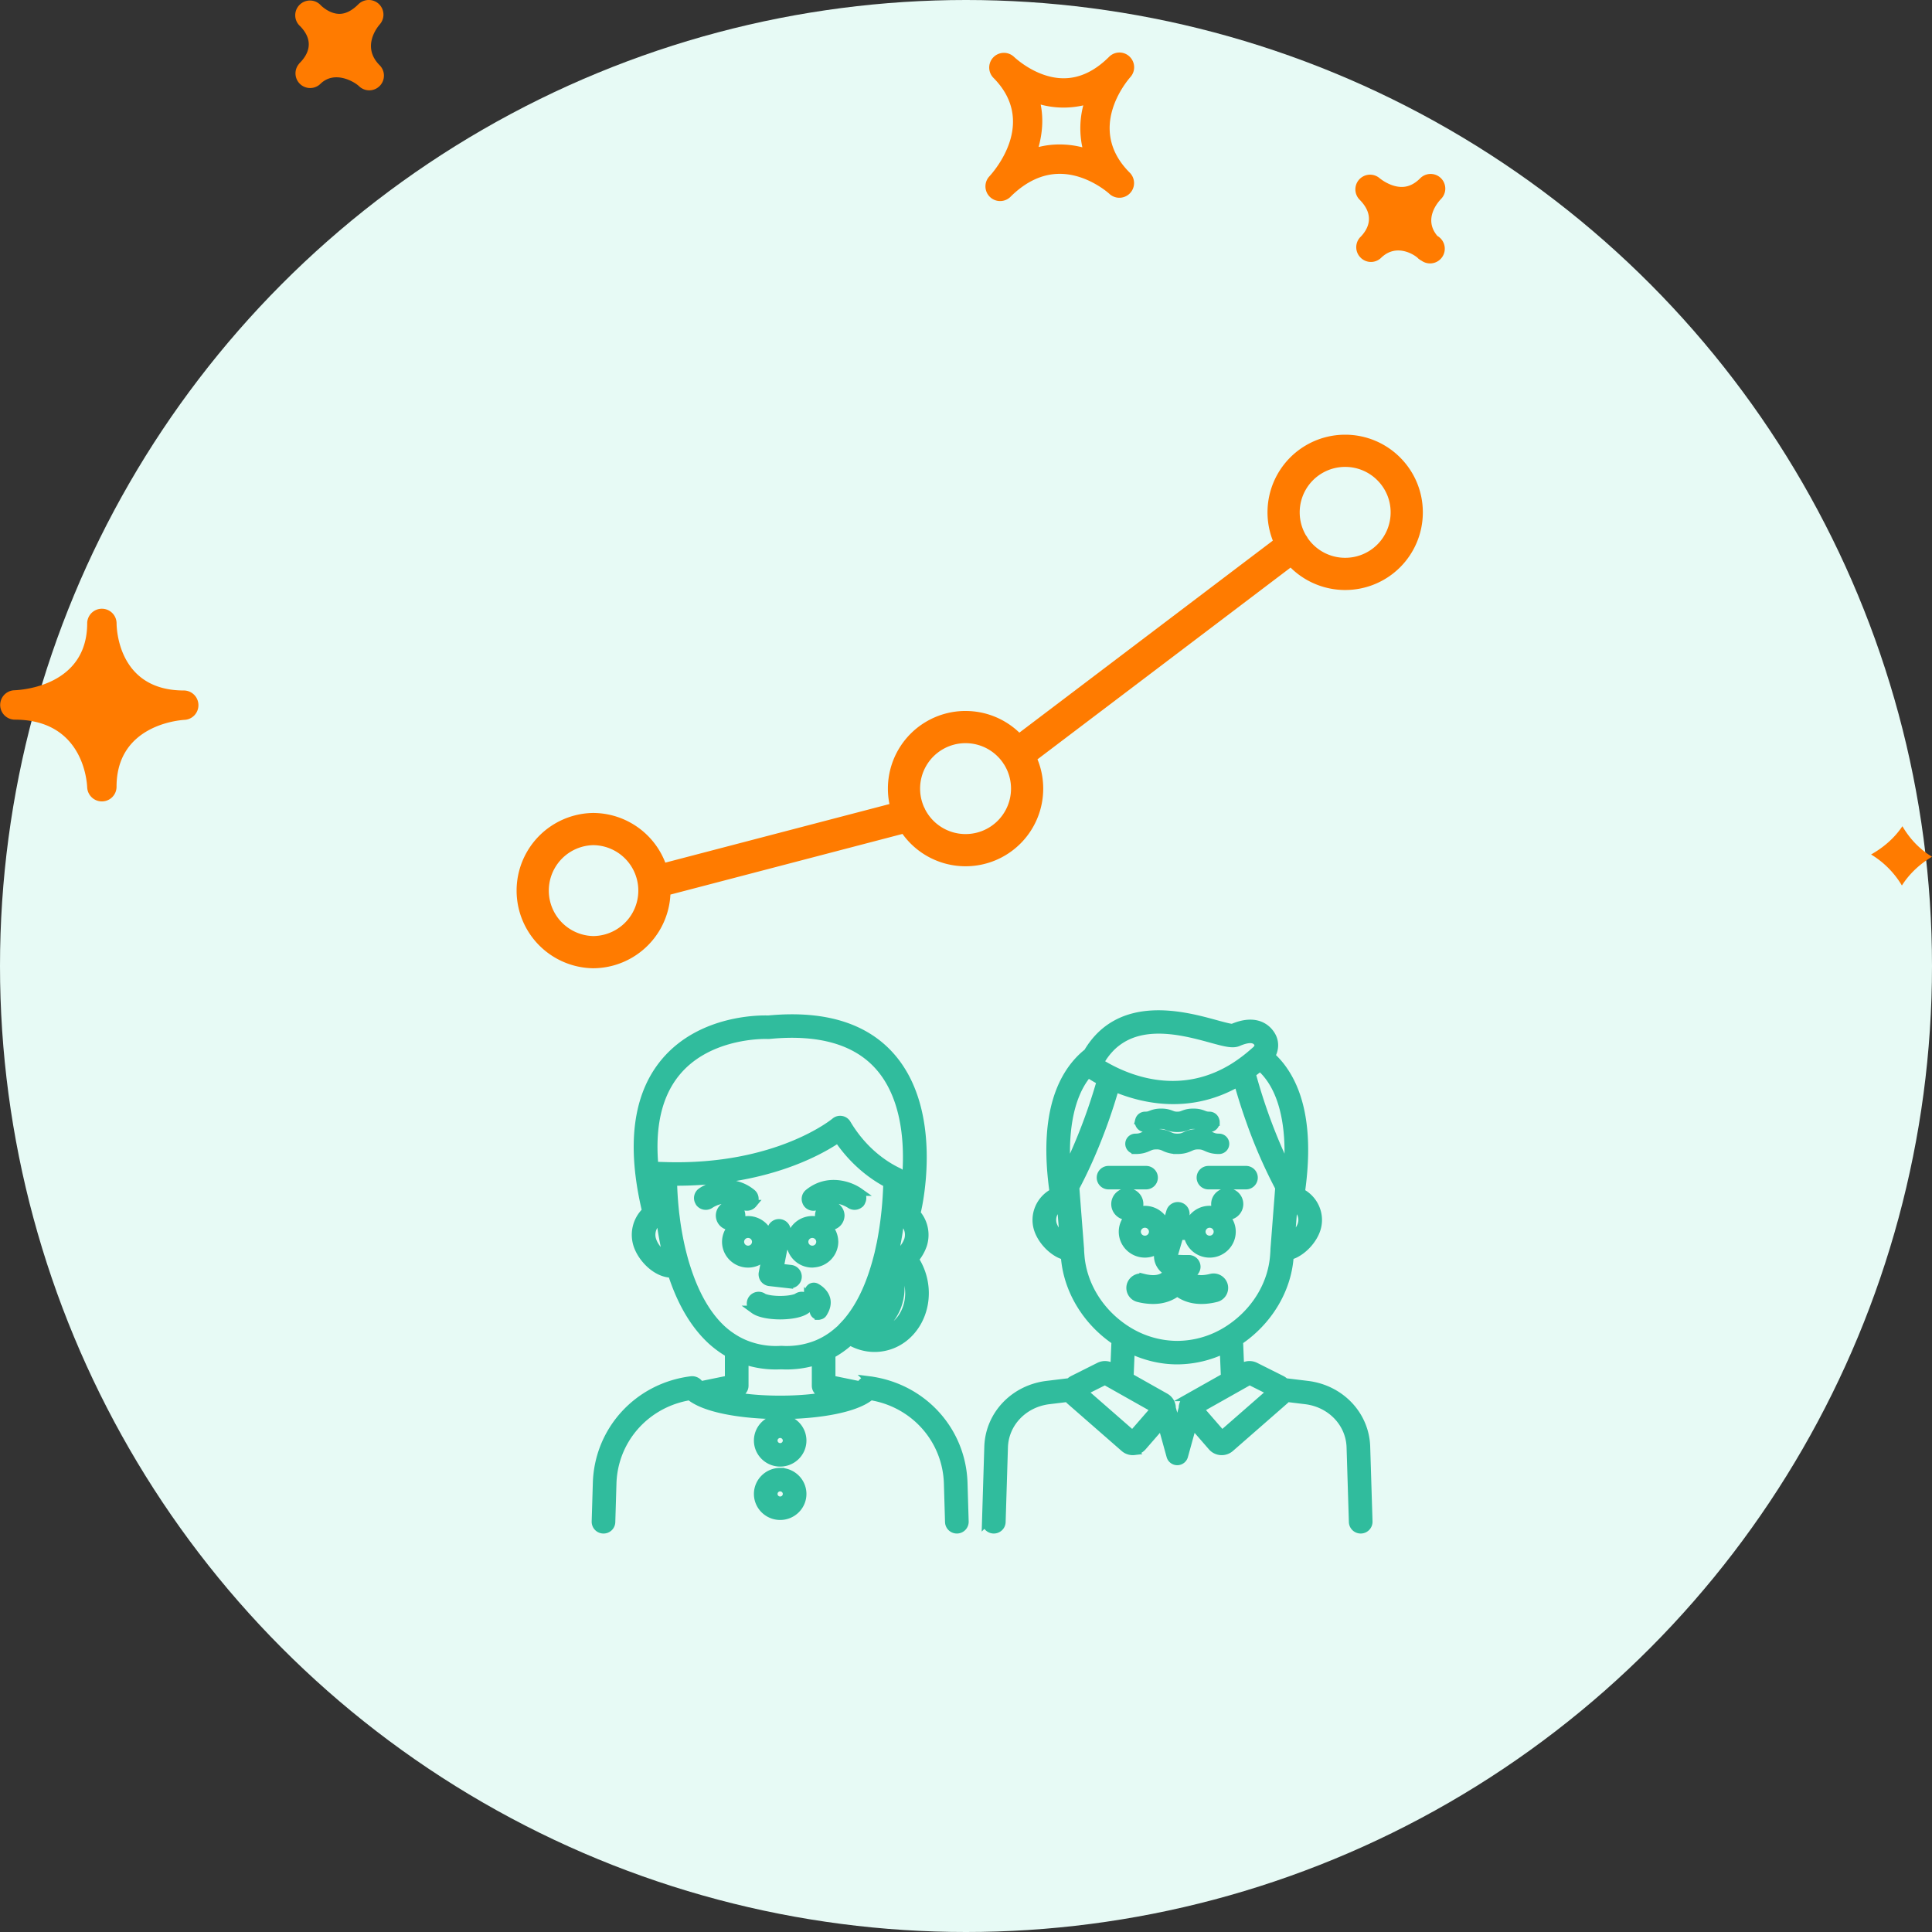 <svg xmlns="http://www.w3.org/2000/svg" width="120" height="120" viewBox="0 0 120 120"><rect x="0" y="0" width="120" height="120" fill="#333333" stroke="none"/><g fill="none" fill-rule="evenodd"><circle cx="60" cy="60" r="60" fill="#E7FAF5"/><path fill="#30BC9D" fill-rule="nonzero" stroke="#30BC9D" stroke-width=".5" d="M84.856 89.863c-.061-1.978-1.593-3.594-3.643-3.844l-1.4-.17a.763.763 0 0 0-.205-.156l-1.636-.82a.812.812 0 0 0-.76.018l-.183.104-.07-1.702c1.776-1.193 3.014-3.15 3.146-5.288.106-.03.212-.064.317-.116.59-.286 1.129-.893 1.339-1.509.31-.91-.119-1.892-.96-2.32.49-3.43.087-6.047-1.21-7.767a5.128 5.128 0 0 0-.643-.705c.226-.376.257-.828.057-1.213-.158-.306-.8-1.244-2.454-.532h-.003c-.165 0-.653-.134-1.048-.242-1.95-.534-5.941-1.627-7.944 1.766-.302.237-.612.54-.903.926-1.297 1.72-1.7 4.336-1.211 7.767-.84.428-1.27 1.41-.96 2.32.21.616.748 1.222 1.338 1.509.106.051.213.086.319.116.143 2.145 1.379 4.096 3.146 5.286l-.07 1.704-.184-.103a.809.809 0 0 0-.76-.019l-1.635.82a.808.808 0 0 0-.206.155l-1.4.17c-2.05.25-3.581 1.867-3.643 3.845l-.143 4.643a.483.483 0 0 0 .47.494h.014c.26 0 .476-.205.484-.465l.023-.75.12-3.893c.047-1.501 1.221-2.73 2.793-2.923l1.177-.143c.04.062.086.12.143.17l.281.245 3.08 2.691c.147.13.334.2.53.2.018 0 .037 0 .055-.002a.796.796 0 0 0 .553-.274l1.195-1.374.54 1.953a.435.435 0 0 0 .84 0l.54-1.953 1.194 1.374a.797.797 0 0 0 .609.276c.196 0 .382-.07.53-.199l3.08-2.692.28-.246a.738.738 0 0 0 .143-.169l1.177.143c1.572.192 2.747 1.422 2.793 2.923l.12 3.893.023.75c.009.26.224.465.484.465h.015a.483.483 0 0 0 .47-.494zm-4.518-14.965c.438.208.664.71.506 1.176-.107.312-.37.633-.662.837zM65.4 76.074a.962.962 0 0 1 .506-1.176l.157 2.014c-.293-.204-.557-.525-.663-.838zm13.33-9.316c.572.71.95 1.657 1.147 2.797l.005.03c.154.912.195 1.943.106 3.096a33.295 33.295 0 0 1-1.32-3.096 34.687 34.687 0 0 1-.924-2.9c.175-.127.35-.262.524-.408.155.138.31.292.463.481zm-9.799-1.625c.212-.227.441-.411.681-.565 1.726-1.105 4.077-.47 5.63-.044.503.138.87.237 1.16.266.2.02.364.006.506-.056.124-.055.237-.094.345-.126.45-.133.75-.068.891.204.032.061.03.129.01.193a.444.444 0 0 1-.124.201c-.064.06-.129.113-.193.17a9.459 9.459 0 0 1-1.201.9c-2.776 1.729-5.466 1.107-7.125.37a9.96 9.96 0 0 1-.886-.45 6.96 6.96 0 0 1-.314-.19l-.006-.003c.186-.342.398-.626.626-.87zm-2.675 7.548c-.09-1.153-.049-2.184.105-3.096l.005-.03c.197-1.14.575-2.087 1.147-2.797.025-.03.05-.054.075-.083.02.015.037.032.058.046.15.099.397.253.724.426a34.59 34.59 0 0 1-1.729 4.718 31.96 31.96 0 0 1-.385.816zm.85 5.283c-.011-.136-.023-.271-.023-.409l-.01-.114-.047-.618-.143-1.84-.043-.56-.04-.522-.011-.136c.431-.805 1.13-2.24 1.82-4.18.221-.621.44-1.296.648-2.018.945.395 2.202.762 3.62.762 1.25 0 2.623-.286 4.015-1.086.236.847.488 1.627.742 2.342a30.945 30.945 0 0 0 1.821 4.182l-.01.134-.04.521-.044.56-.142 1.843-.048.617-.012.15c0 .125-.011.248-.02.372-.119 1.694-1.03 3.243-2.36 4.276-.256.2-.526.383-.81.541a5.873 5.873 0 0 1-2.847.754 5.857 5.857 0 0 1-2.847-.755 6.31 6.31 0 0 1-.812-.543c-1.32-1.03-2.23-2.574-2.358-4.273zm3.238 11.14-3.045-2.66-.007-.006.017-.009 1.32-.661 3.097 1.747-1.382 1.59zm3.518-2.323a.793.793 0 0 0-.392.554c-.007.04-.007.08-.008.12l-.001.005-.34 1.227-.338-1.227-.002-.005c0-.04 0-.08-.007-.12a.792.792 0 0 0-.393-.554l-2.22-1.252.07-1.705c.893.423 1.873.67 2.89.67a6.742 6.742 0 0 0 2.89-.67l.071 1.705zm5.082-.337-3.044 2.66-1.383-1.59 3.098-1.746 1.32.661.016.009zM70.736 69.68c0-.034.01-.064.02-.095a.38.38 0 0 1 .367-.288c.177 0 .25-.028.36-.07.142-.054.318-.121.64-.121s.498.067.64.121c.11.042.182.07.36.07s.25-.028.36-.07c.141-.054.317-.121.639-.121s.498.067.64.121c.11.042.181.07.359.07a.38.38 0 0 1 .367.288c.009.031.02.061.02.095a.386.386 0 0 1-.387.384c-.322 0-.498-.068-.64-.122a.822.822 0 0 0-.36-.07.82.82 0 0 0-.358.07c-.142.054-.317.122-.64.122-.322 0-.498-.068-.64-.122-.11-.042-.182-.07-.36-.07s-.25.028-.36.07c-.142.054-.318.122-.64.122a.385.385 0 0 1-.387-.384zm-.594 1.365c0-.212.173-.383.387-.383.242 0 .346-.046.49-.11.179-.08.4-.178.808-.178.407 0 .628.099.806.178.145.064.25.11.491.11s.345-.046.49-.11a1.74 1.74 0 0 1 .805-.178c.407 0 .628.099.806.178.144.064.248.11.49.11.213 0 .387.171.387.383s-.174.383-.388.383c-.406 0-.628-.098-.805-.177-.145-.064-.249-.11-.49-.11-.24 0-.345.046-.489.11-.178.079-.4.177-.806.177a1.76 1.76 0 0 1-.807-.177 1.006 1.006 0 0 0-.49-.11c-.242 0-.346.046-.49.11-.179.079-.4.177-.808.177a.385.385 0 0 1-.387-.383zm1.042 2.58h-2.331a.482.482 0 0 1-.484-.48.48.48 0 0 1 .484-.478h2.331a.48.48 0 0 1 .484.479.481.481 0 0 1-.484.479zm3.875-.958h2.331a.48.48 0 0 1 .484.479.481.481 0 0 1-.484.479h-2.33a.482.482 0 0 1-.485-.48c0-.264.217-.478.484-.478zm-5.04 2.86a.762.762 0 0 0 .166-.02 1.346 1.346 0 0 0-.447.997c0 .749.617 1.358 1.374 1.358.355 0 .676-.137.92-.357l-.042.145c-.117.323-.074.673.117.96.103.157.246.284.411.376-.018.03-.036.06-.05.094-.003.006-.279.58-1.445.288a.655.655 0 0 0-.794.47.648.648 0 0 0 .474.785 3.8 3.8 0 0 0 .914.119c.669 0 1.16-.216 1.505-.485.344.269.835.485 1.504.485.275 0 .58-.036.914-.12a.646.646 0 0 0 .474-.785.656.656 0 0 0-.794-.47c-.873.219-1.244-.048-1.382-.207h.003a.483.483 0 0 0 .477-.486.48.48 0 0 0-.491-.472 9.364 9.364 0 0 1-.71-.015c-.087-.006-.162-.044-.2-.102-.037-.054-.021-.097-.007-.14l.346-1.182h.529c.123.626.68 1.1 1.347 1.1.757 0 1.373-.61 1.373-1.36 0-.394-.174-.747-.447-.996a.744.744 0 0 0 .915-.72c0-.409-.335-.74-.748-.74s-.748.331-.748.74c0 .173.063.33.164.457-.158-.063-.33-.1-.51-.1-.537 0-.999.311-1.224.757h-.398l.11-.377a.478.478 0 0 0-.33-.594.485.485 0 0 0-.599.327l-.188.644h-.166a1.371 1.371 0 0 0-1.734-.656.728.728 0 0 0 .164-.458c0-.409-.334-.74-.747-.74s-.748.331-.748.74.335.74.748.74zm5.113.48c.276 0 .501.223.501.497s-.225.496-.501.496c-.277 0-.502-.222-.502-.496s.225-.497.502-.497zm-4.02 0c.276 0 .501.223.501.497s-.225.496-.501.496c-.277 0-.502-.222-.502-.496s.225-.497.502-.497zm-17.143 9.722a.49.49 0 0 0-.44.176.633.633 0 0 1-.09.089l-.06.043-1.738-.356v-1.557a5.951 5.951 0 0 0 1.151-.819c.467.267.99.418 1.53.418.178 0 .358-.016.538-.05 1.749-.323 2.876-2.15 2.513-4.07a3.858 3.858 0 0 0-.558-1.388 2.77 2.77 0 0 0 .509-.886 2.03 2.03 0 0 0-.424-1.986.459.459 0 0 0 .062-.147c.06-.25 1.412-6.144-1.64-9.59-1.63-1.842-4.187-2.61-7.6-2.282-.445-.016-4.146-.068-6.415 2.622-1.754 2.08-2.15 5.2-1.178 9.272a2.035 2.035 0 0 0-.537 2.11c.218.658.776 1.3 1.389 1.597.252.123.506.185.751.185.492 1.527 1.248 3.022 2.412 4.115a6.226 6.226 0 0 0 1.13.832v1.624l-1.738.356a.595.595 0 0 1-.149-.132.536.536 0 0 0-.469-.172c-3.29.417-5.75 3.1-5.846 6.383L37 94.506a.483.483 0 0 0 .47.494c.273.01.49-.201.498-.465v-.014l.071-2.377c.079-2.657 1.97-4.852 4.584-5.385.072-.015.142-.033.215-.045.146.123.327.234.53.336 1.222.612 3.363.844 5.09.844 1.727 0 3.868-.232 5.09-.844a2.65 2.65 0 0 0 .53-.337c.074.011.144.03.216.044 2.601.522 4.504 2.721 4.583 5.387l.07 2.377.001.014c.008.26.223.465.484.465h.014a.482.482 0 0 0 .47-.493l-.071-2.391c-.098-3.282-2.557-5.966-5.876-6.387zm.713-2.997c-.162.03-.323.038-.482.028 1.222-.506 1.953-1.915 1.675-3.39a3.465 3.465 0 0 0-.1-.386c.054-.02.107-.033.16-.059.047-.022.092-.05.138-.077.165.281.285.595.348.93.265 1.402-.515 2.727-1.739 2.954zm-.74-.805c.45-.688.81-1.447 1.092-2.233.119.974-.333 1.874-1.093 2.233zm2.462-4.896a1.75 1.75 0 0 1-.236.438 2.07 2.07 0 0 1-.32.359 1.608 1.608 0 0 1-.327.23c.034-.14.061-.278.09-.417a21.476 21.476 0 0 0 .309-1.876c.431.24.647.772.484 1.266zm-14.997 1.034c-.382-.185-.758-.62-.894-1.034-.166-.5.058-1.038.5-1.273.09.723.227 1.514.429 2.322zm-.076-5.636c-.263-.013-.49.232-.499.496v.048c0 .24.006.57.023.955-.592-3.226-.202-5.706 1.19-7.362 1.812-2.155 4.82-2.286 5.518-2.286.091 0 .143.002.147.003.024 0 .05 0 .073-.002 3.1-.302 5.391.354 6.81 1.954 2.318 2.615 1.733 7.07 1.5 8.375h-.065c.037-.535.053-1.009.057-1.383a.479.479 0 0 0-.276-.438c-.739-.347-2.138-1.197-3.208-2.998a.481.481 0 0 0-.338-.23.481.481 0 0 0-.394.108c-.035.03-3.582 2.969-10.538 2.76zm3.943 10.483a4.897 4.897 0 0 1-.463-.383c-.983-.923-1.683-2.266-2.161-3.759-.056-.173-.11-.347-.159-.524-.06-.218-.117-.439-.17-.66a19.17 19.17 0 0 1-.329-1.788l-.02-.167c-.017-.131-.035-.263-.049-.394l-.008-.085a30.364 30.364 0 0 1-.04-.424c0-.018-.003-.036-.004-.054a20.993 20.993 0 0 1-.067-1.277c5.663.046 9.087-1.874 10.249-2.668 1.028 1.523 2.255 2.362 3.059 2.785-.008.296-.026.674-.058 1.1l-.008.113c-.01.118-.02.241-.033.366l-.013.141c-.012.111-.024.224-.038.339l-.026.217c-.039.306-.086.624-.143.952-.027.156-.054.313-.086.473l-.038.17c-.017.084-.036.169-.055.253l-.011.052-.037.17c-.034.139-.072.278-.11.418l-.019.074c-.041.15-.086.3-.132.45-.358 1.166-.873 2.301-1.615 3.204 0 .002-.002.003-.003.005-.1.12-.204.233-.312.345l-.012.012c-.069.071-.133.148-.205.215-.037.033-.075.061-.112.094l-.03.025a5.114 5.114 0 0 1-.374.293l-.075.051a4.533 4.533 0 0 1-.893.472 5.035 5.035 0 0 1-2.122.325h-.05a5.042 5.042 0 0 1-2.26-.379 4.724 4.724 0 0 1-.857-.475c-.037-.026-.075-.05-.111-.077zm3.184 4.024c-1.278 0-2.343-.115-3.164-.28l.563-.116a.482.482 0 0 0 .386-.47v-1.577a5.987 5.987 0 0 0 1.94.316c.114 0 .228-.003.344-.008a6.155 6.155 0 0 0 2.147-.265l-.001 1.534c0 .227.16.423.386.47l.563.115c-.821.166-1.886.281-3.164.281zm0 1.172c-.761 0-1.381.613-1.381 1.367s.62 1.367 1.381 1.367c.762 0 1.381-.613 1.381-1.367s-.62-1.367-1.381-1.367zm0 1.776a.412.412 0 0 1-.413-.409c0-.225.185-.409.413-.409.228 0 .413.184.413.41a.411.411 0 0 1-.413.408zm0 1.54c-.761 0-1.381.614-1.381 1.368 0 .753.62 1.366 1.381 1.366.762 0 1.381-.613 1.381-1.366 0-.754-.62-1.367-1.381-1.367zm0 1.776a.41.41 0 0 1-.413-.408c0-.226.185-.41.413-.41.228 0 .413.184.413.41a.41.41 0 0 1-.413.408zm1.731-12.52a.474.474 0 0 1-.103.666c-.452.33-1.36.355-1.628.355-.268 0-1.176-.026-1.628-.355a.473.473 0 0 1-.103-.665.49.49 0 0 1 .676-.107c.075.053.444.169 1.055.169s.98-.116 1.055-.169a.49.49 0 0 1 .676.107zm1.135.016c.041.166.043.412-.102.7-.003.007-.009.014-.012.022-.031.058-.058.116-.103.179a.307.307 0 0 1-.184.113c-.024.005-.047.017-.072.017a.316.316 0 0 1-.183-.059.31.31 0 0 1-.073-.434c.012-.016.014-.03.024-.045.082-.127.119-.244.094-.342-.045-.179-.255-.314-.308-.34-.012-.006-.018-.016-.028-.022a.306.306 0 0 1-.114-.396c.01-.02.027-.035.041-.052a.312.312 0 0 1 .38-.088 1.534 1.534 0 0 1 .281.192c.142.124.296.307.359.555zm-4.86-2.213c.483 0 .906-.252 1.148-.628l-.237 1.209a.483.483 0 0 0 .42.567l1.216.137a.481.481 0 0 0 .536-.421.48.48 0 0 0-.426-.53l-.696-.08.265-1.345h.424c.123.621.676 1.09 1.339 1.09.038 0 .073-.007.11-.01a1.364 1.364 0 0 0 1.256-1.341l-.003-.03a1.341 1.341 0 0 0-.442-.962.665.665 0 0 0 .824-.554c.003-.028.008-.055.008-.084a.669.669 0 0 0-1.204-.39.655.655 0 0 0-.13.39c0 .031.004.06.008.09.016.115.06.22.128.307a1.364 1.364 0 0 0-1.772.632h-.379a.478.478 0 0 0-.382-.553.485.485 0 0 0-.568.379l-.034.174h-.193a1.364 1.364 0 0 0-1.772-.631.666.666 0 0 0 .137-.398.667.667 0 0 0-.667-.66.67.67 0 0 0-.558.298.655.655 0 0 0-.098.48.666.666 0 0 0 .82.52 1.342 1.342 0 0 0-.445.992c0 .745.613 1.352 1.366 1.352zm3.989-1.842c.273 0 .495.22.495.49s-.222.49-.495.49-.495-.22-.495-.49.222-.49.495-.49zm-3.99 0c.273 0 .495.22.495.49s-.222.49-.495.49c-.272 0-.494-.22-.494-.49s.222-.49.494-.49zm-2.078-1.979a1.695 1.695 0 0 0-.267.145.487.487 0 0 1-.675-.111c-.007-.01-.007-.02-.013-.03a.47.47 0 0 1 .125-.638c.564-.4 1.948-.9 3.145.074.168.137.212.36.134.55-.018.043-.036.087-.068.125a.483.483 0 0 1-.374.174.481.481 0 0 1-.307-.109 1.589 1.589 0 0 0-.29-.186c-.552-.28-1.097-.132-1.41.006zm5.69-.025a.472.472 0 0 1 .141-.535c1.198-.974 2.58-.474 3.146-.074a.468.468 0 0 1 .145.593c-.012.025-.017.052-.034.075a.488.488 0 0 1-.673.112 2.02 2.02 0 0 0-.358-.182c-.312-.122-.789-.222-1.276.006-.112.052-.224.12-.335.21a.482.482 0 0 1-.681-.065.475.475 0 0 1-.075-.14z"/><path fill="#FF7B00" fill-rule="nonzero" d="M70.155 3.511a.907.907 0 0 0-1.267.018c-.884.884-1.831 1.333-2.822 1.333-1.71 0-3.074-1.322-3.089-1.335a.913.913 0 0 0-1.286 1.295l.004.005c2.75 2.756.052 5.81-.264 6.15a.913.913 0 0 0 1.308 1.27c.962-.963 1.999-1.45 3.083-1.45 1.717 0 3.056 1.218 3.071 1.231a.912.912 0 0 0 1.266-1.314c-2.67-2.678-.228-5.606.056-5.932a.912.912 0 0 0-.06-1.27zM67.227 9.15a5.742 5.742 0 0 0-1.408-.178c-.45 0-.884.052-1.31.16.226-.823.313-1.72.13-2.637a5.5 5.5 0 0 0 2.645.05 5.62 5.62 0 0 0-.057 2.605m22.276 3.21c-.192.2-1.111 1.249-.225 2.294a.914.914 0 1 1-.981 1.54.905.905 0 0 1-.18-.119l-.005.003-.053-.055c-.174-.17-1.304-.951-2.274-.011A.905.905 0 0 1 84.507 16a.91.91 0 0 1-.04-1.247l-.002-.002c.003 0 .028-.025.043-.039.418-.43.956-1.294-.071-2.32a.913.913 0 0 1 1.254-1.324s.637.543 1.373.543c.409 0 .787-.175 1.15-.54a.911.911 0 1 1 1.289 1.288zM18.58 3.955l-.004-.003.054-.054c.51-.522.916-1.337.015-2.269l-.04-.038A.909.909 0 0 1 18.62.288a.91.91 0 0 1 1.276.01c.007.011.018.02.028.03 0 .002.004.006.007.008.092.087.566.525 1.154.525.385 0 .78-.201 1.176-.598a.917.917 0 0 1 1.271-.016.914.914 0 0 1 .053 1.271c-.192.223-1.115 1.413-.01 2.53h.003v.002a.912.912 0 0 1-1.287 1.295c-.292-.274-1.507-.99-2.384-.142a.911.911 0 0 1-1.327-1.247zM5.415 48.901c.022.49.424.876.912.876h.018a.91.91 0 0 0 .894-.91c0-3.79 3.795-4.13 4.23-4.156a.91.91 0 0 0 .855-.94.91.91 0 0 0-.908-.884c-4.025 0-4.173-3.757-4.175-4.184v-.001a.913.913 0 0 0-1.825-.017v.019c0 3.902-4.069 4.152-4.532 4.17a.913.913 0 0 0 .028 1.825c4.21.002 4.484 3.772 4.503 4.202m112.747 2.417c.424.726 1.02 1.4 1.838 1.894-.708.426-1.376 1.01-1.87 1.788a5.6 5.6 0 0 0-1.914-1.927c.738-.415 1.429-.987 1.946-1.755"/><path stroke="#FF7B00" stroke-linecap="round" stroke-linejoin="round" stroke-width="2" d="M83.55 28c2.11 0 3.825 1.71 3.825 3.824a3.82 3.82 0 0 1-3.825 3.822 3.823 3.823 0 1 1 0-7.646M59.972 45.16c2.11 0 3.824 1.71 3.824 3.824a3.82 3.82 0 0 1-3.824 3.821 3.823 3.823 0 1 1 0-7.646zm-23.148 6.334a3.822 3.822 0 1 1 0 7.646 3.824 3.824 0 0 1 0-7.646m26.337-4.617L80.33 33.87M56.531 50.639 40.649 54.79"/></g></svg>